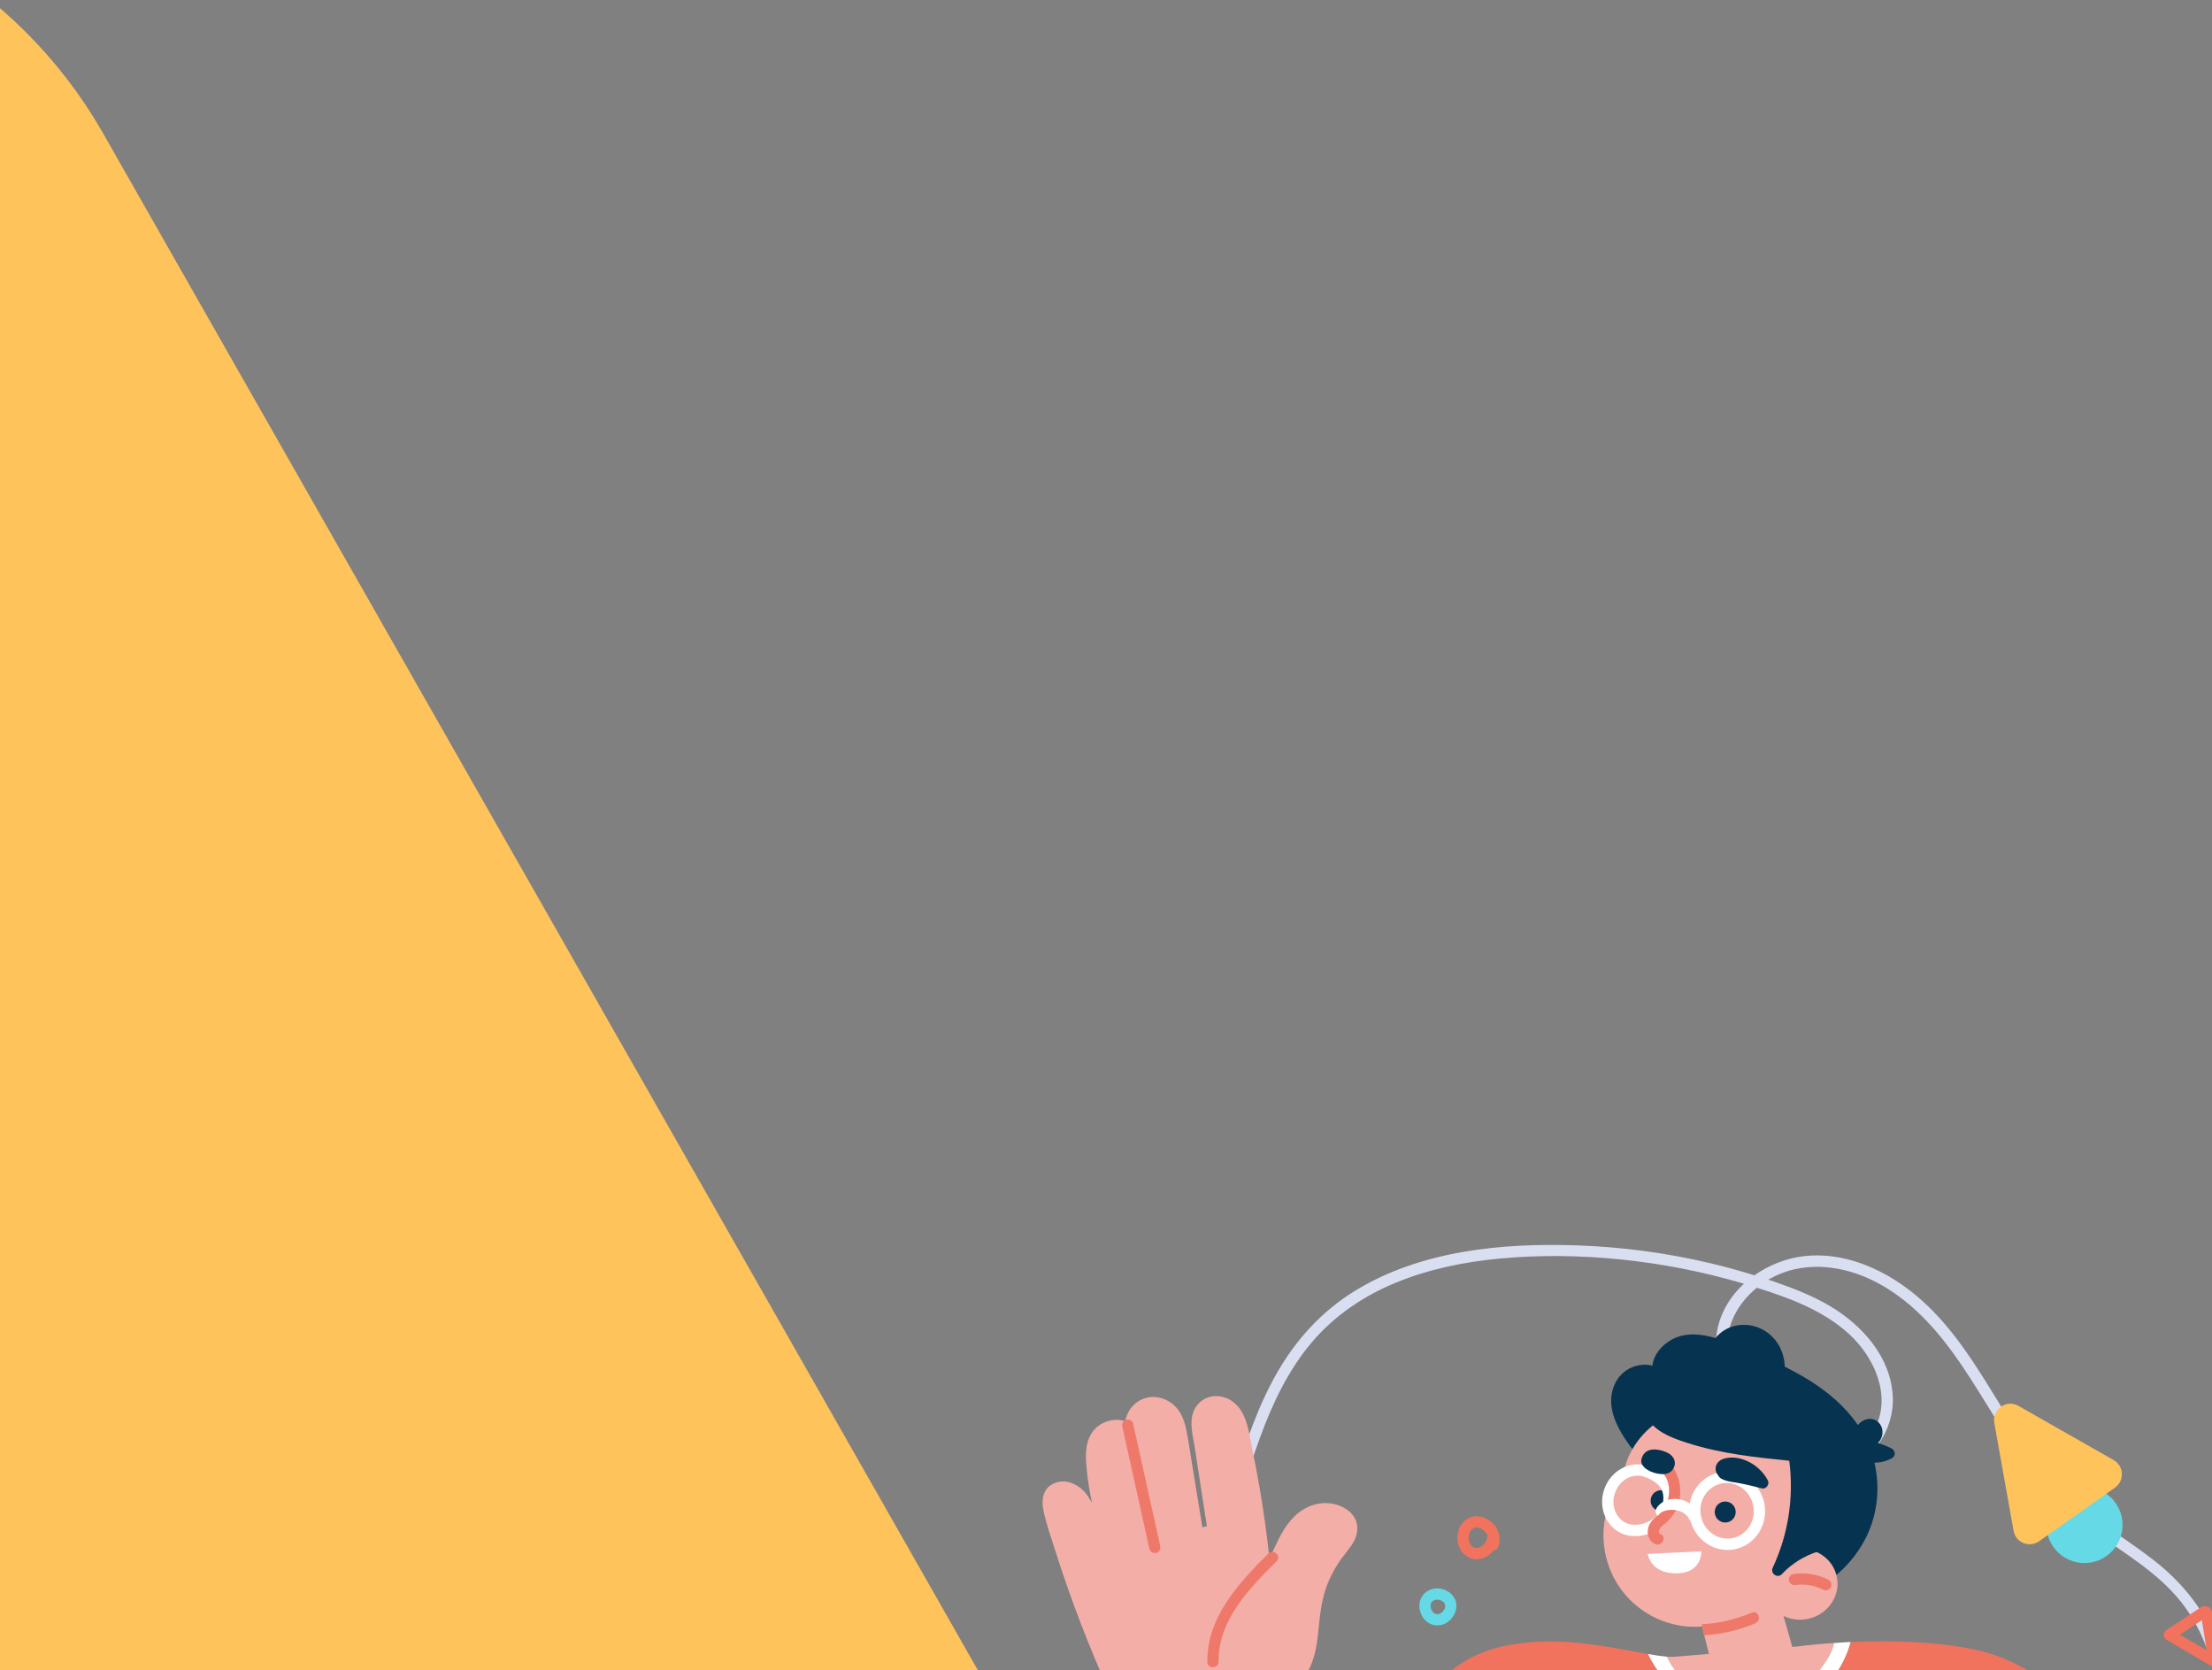 <svg width="702" height="530" viewBox="0 0 702 530" fill="none" xmlns="http://www.w3.org/2000/svg">
<rect x="0" y="0" width="702" height="530" fill="#808080" stroke="none"/>
<g clip-path="url(#clip0_1822_1094)">
<path d="M417.025 717.343H-283.38L-629.713 108.077L-668.13 41.489C-695.139 -5.208 -745.084 -34 -799 -34H-98.612C-44.696 -34 5.249 -5.208 32.258 41.489L417.025 717.343Z" fill="#FFC35C"/>
<path d="M391.782 469.374C395.334 457.66 399.307 445.918 405.451 435.281C411.452 424.885 419.587 416.005 429.83 409.681C450.783 396.747 476.831 394.281 500.923 395.16C514.987 395.671 529.007 397.546 542.712 400.784C547.448 401.905 552.139 403.196 556.785 404.641C561.378 401.385 566.804 399.268 572.312 398.586C584.555 397.079 596.745 402.192 606.27 409.574C627.331 425.898 635.511 452.825 653.495 471.813C662.169 480.98 673.219 487.08 683.13 494.731C692.773 502.175 700.334 511.513 704.173 523.191C707.797 534.242 708.048 546.503 704.352 557.562C700.818 568.111 694.118 577.412 685.337 584.22C681.076 587.521 676.332 590.158 671.291 592.068C669.129 592.893 668.017 589.485 670.16 588.669C690.324 581 704.155 560.675 703.402 539.058C703.016 527.936 699.096 517.002 692.181 508.275C684.96 499.144 674.672 493.107 665.317 486.452C660.473 483.007 655.809 479.339 651.674 475.051C647.405 470.63 643.629 465.75 640.139 460.691C633.098 450.466 627.214 439.487 619.931 429.423C612.872 419.674 604.306 410.812 593.22 405.735C583.21 401.151 571.397 400.21 561.584 405.798C561.45 405.869 561.324 405.959 561.198 406.031C561.961 406.282 562.723 406.524 563.477 406.793C569.415 408.856 575.316 411.17 580.743 414.381C591.103 420.517 600.162 430.688 600.7 443.272C601.158 453.937 593.812 464.925 582.833 466.53C576.85 467.409 571.02 464.853 566.239 461.481C561.136 457.884 556.579 453.291 552.785 448.34C545.744 439.164 541.726 427.1 546.937 416.077C548.515 412.749 550.767 409.807 553.449 407.313C540.613 403.51 527.428 400.918 514.108 399.582C501.443 398.308 488.572 398.138 475.889 399.331C464.677 400.389 453.519 402.658 443.069 406.937C432.79 411.143 423.444 417.458 416.251 425.97C408.797 434.787 403.792 445.389 399.863 456.171C395.656 467.696 392.275 479.608 389.154 491.466C385.808 504.176 383.144 517.289 383.637 530.501C383.879 536.87 384.902 543.148 386.848 549.221C387.557 551.418 384.149 552.539 383.449 550.351C374.865 523.613 383.969 495.116 391.782 469.347V469.374ZM548.462 431.334C549.529 436.985 552.444 442.115 555.933 446.618C559.512 451.228 563.871 455.588 568.697 458.897C573.209 461.992 578.824 464.216 584.313 462.611C589.094 461.211 592.897 457.516 595.094 453.121C600.333 442.653 594.762 430.491 586.735 423.19C578.653 415.826 567.961 411.807 557.557 408.587C550.794 414.068 546.775 422.337 548.462 431.334Z" fill="#DADEF1"/>
<path d="M529.035 525.639C531.179 530.518 537.897 540.008 557.782 540.134C571.38 540.223 581.238 526.859 582.045 521.298C574.753 521.782 569.999 522.446 569.999 522.446C569.595 522.482 569.192 522.518 568.797 522.544L562.769 501.358L538.309 508.543L540.005 515.36L540.866 518.849L542.337 524.76C534.883 525.379 535.879 525.298 531.466 525.675C530.766 525.738 529.959 525.729 529.026 525.648L529.035 525.639Z" fill="#F4AEA8"/>
<path d="M601.311 460.889C601.391 461.454 601.158 462.217 600.611 462.539C598.862 463.571 596.862 464.082 594.879 464.091C596.691 471.913 595.884 480.29 592.332 487.556C588.215 495.96 580.797 502.759 571.792 506.284C570.787 506.679 569.801 506.221 569.316 505.351C566.652 500.472 563.459 495.87 559.826 491.601C553.413 484.048 545.637 477.59 536.918 472.558C530.711 468.98 521.204 466.002 517.813 459.364C517.679 459.266 517.544 459.14 517.436 458.979C513.328 453.319 509.328 446.26 512.395 439.299C513.642 436.465 516.037 434.258 519.141 433.397C520.854 432.931 522.71 432.877 524.406 433.308C524.8 429.854 527.339 426.787 530.622 424.993C534.864 422.679 539.896 423.226 544.462 424.553C544.569 424.419 544.659 424.266 544.785 424.141C548.247 420.149 554.283 419.297 559.037 421.674C563.746 424.024 566.249 428.706 566.419 433.613C569.047 434.949 571.612 436.357 574.088 437.891C580.151 441.649 585.695 446.376 589.623 452.153C589.722 452.036 589.812 451.911 589.928 451.794C591.175 450.493 593.086 449.74 594.888 450.457C596.341 451.04 597.283 452.476 597.4 453.947C597.534 455.462 597.005 456.772 595.992 457.875C597.427 458.279 598.817 458.817 600.136 459.49C600.737 459.804 601.185 460.225 601.275 460.907L601.311 460.889Z" fill="#06334F"/>
<path d="M521.568 511.135C508.321 502.126 504.886 484.083 513.895 470.836C522.904 457.589 540.947 454.154 554.194 463.164C567.441 472.173 570.876 490.215 561.867 503.462C552.857 516.709 534.815 520.145 521.568 511.135Z" fill="#F4AEA8"/>
<path d="M578.608 485.887C573.342 501.01 555.072 508.401 537.814 502.373C521.552 496.713 511.991 481.169 515.345 466.746C515.552 465.849 515.803 464.97 516.108 464.091C516.556 462.782 517.112 461.526 517.776 460.342C524.548 447.793 541.142 442.098 556.91 447.605C574.168 453.615 583.882 470.756 578.608 485.878V485.887Z" fill="#F4AEA8"/>
<path d="M582.967 500.454C584.133 506.553 579.899 512.482 573.522 513.693C567.145 514.904 561.027 510.948 559.87 504.849C558.704 498.749 562.938 492.82 569.315 491.61C575.693 490.399 581.81 494.354 582.967 500.454Z" fill="#F4AEA8"/>
<path d="M580.123 501.144C576.778 499.485 572.93 498.884 569.234 499.386C568.311 499.511 567.53 500.453 567.71 501.404C567.889 502.364 568.732 503.063 569.728 502.929C570.149 502.875 570.58 502.83 571.001 502.803C571.217 502.794 571.432 502.785 571.638 502.776C571.683 502.776 571.719 502.776 571.746 502.776C571.818 502.776 571.889 502.776 571.961 502.776C572.759 502.794 573.558 502.866 574.347 503.001C574.769 503.072 575.19 503.153 575.603 503.252C575.639 503.252 576.141 503.404 575.773 503.297C575.98 503.359 576.186 503.413 576.383 503.485C577.199 503.745 577.989 504.077 578.751 504.454C579.594 504.875 580.778 504.346 581.092 503.485C581.442 502.516 581.02 501.592 580.123 501.144Z" fill="#EE796A"/>
<path d="M523.876 475.661C524.154 473.841 525.849 472.594 527.67 472.872C529.491 473.15 530.737 474.845 530.459 476.666C530.181 478.487 528.486 479.733 526.665 479.455C524.844 479.177 523.598 477.482 523.876 475.661Z" fill="#06334F"/>
<path d="M518.89 487.393C520.908 487.393 523.025 486.891 524.971 485.904C527.886 484.433 529.941 482.137 530.775 479.428C532.847 472.719 530.066 467.66 522.953 465.175C517.41 463.247 511.212 466.53 509.131 472.495C508.136 475.356 508.216 478.415 509.373 481.105C510.548 483.85 512.692 485.877 515.41 486.828C516.486 487.205 517.67 487.393 518.89 487.393ZM527.357 478.37C526.81 480.137 525.393 481.679 523.357 482.702C521.114 483.832 518.531 484.119 516.594 483.446C514.845 482.837 513.446 481.5 512.674 479.697C511.876 477.832 511.822 475.697 512.522 473.679C513.948 469.571 518.11 467.274 521.787 468.557C527.16 470.432 528.882 473.454 527.366 478.37H527.357Z" fill="white"/>
<path d="M531.117 465.831C530.597 465.015 529.305 464.97 528.605 465.526C527.78 466.172 527.78 467.221 528.3 468.037C530.417 471.356 530.067 476.029 527.699 479.115C526.291 480.944 523.986 482.048 523.188 484.344C522.461 486.443 523.188 489.232 525.475 489.986C527.655 490.703 529.036 487.394 526.838 486.676C526.488 486.559 526.39 486.219 526.488 485.716C526.686 484.757 527.798 484.012 528.48 483.411C530.13 481.958 531.458 480.281 532.274 478.227C533.897 474.146 533.467 469.526 531.108 465.831H531.117Z" fill="#EE796A"/>
<path d="M531.358 463.193C530.928 461.982 529.824 461.175 528.685 460.699C526.263 459.686 522.353 459.103 521.151 462.323C521.043 462.61 520.935 462.915 520.891 463.22C520.397 466.664 527.573 468.772 529.914 467.166C531.197 466.296 531.887 464.7 531.349 463.202L531.358 463.193Z" fill="#06334F"/>
<path d="M544.221 479.24C544.499 477.42 546.195 476.173 548.015 476.451C549.836 476.729 551.083 478.424 550.805 480.245C550.527 482.066 548.832 483.313 547.011 483.035C545.19 482.756 543.943 481.061 544.221 479.24Z" fill="#06334F"/>
<path d="M548.257 491.779C548.983 491.779 549.71 491.707 550.445 491.573C556.966 490.335 561.227 483.841 559.944 477.114C558.661 470.387 552.311 465.911 545.799 467.158C539.278 468.395 535.018 474.889 536.3 481.617C537.439 487.59 542.561 491.779 548.257 491.779ZM547.979 470.53C551.988 470.53 555.612 473.526 556.419 477.778C557.334 482.567 554.347 487.178 549.763 488.048C545.18 488.918 540.713 485.734 539.798 480.944C538.883 476.154 541.87 471.544 546.454 470.674C546.965 470.575 547.467 470.53 547.97 470.53H547.979Z" fill="white"/>
<path d="M553.118 463.024C551.333 462.45 549.449 462.288 547.61 462.683C546.364 462.952 545.18 463.625 544.686 464.871C544.247 465.984 544.462 467.185 545.233 468.038C546.014 469.903 549.584 470.163 551.252 470.459C553.943 470.926 556.553 471.581 559.208 472.253C560.5 472.576 561.648 470.917 561.083 469.796C559.567 466.755 556.535 464.136 553.118 463.033V463.024Z" fill="#06334F"/>
<path d="M539.392 480.613C538.235 478.182 536.083 476.451 533.472 475.823C530.835 475.177 527.974 475.814 526.198 477.85C525.212 478.98 525.158 480.111 526.01 480.846C526.324 481.115 526.422 479.94 528.342 479.366C531.203 478.505 534.845 479.366 536.11 482.03C536.513 482.873 537.572 483.402 538.46 482.963C539.303 482.55 539.823 481.519 539.392 480.613Z" fill="white"/>
<path d="M523.428 450.95C526.415 454.816 531.303 456.475 535.788 457.911C546.166 461.22 557.055 462.395 567.845 463.481C569.334 475.033 567.549 486.846 562.598 497.404C561.728 499.251 564.114 500.929 565.513 499.431C568.688 496.049 572.671 493.618 577.057 492.237C577.523 492.291 578.008 492.183 578.402 491.842C578.86 491.726 579.317 491.6 579.784 491.502C580.735 491.304 581.192 490.075 580.923 489.232C580.815 488.918 580.636 488.667 580.412 488.479C585.399 479.124 589.148 468.082 584.304 457.937C582.107 453.354 578.277 450.053 574.079 447.335C569.639 444.483 564.876 442.115 559.907 440.339C550.157 436.877 539.053 436.186 529.411 440.393C527.186 441.362 524.702 442.528 522.917 444.205C520.863 446.16 521.93 449.013 523.428 450.941V450.95Z" fill="#06334F"/>
<path d="M531.966 499.206C523.705 499.206 522.925 493.035 522.925 493.035C522.925 493.035 540.012 492.192 539.94 492.237C539.94 492.237 540.227 499.206 531.966 499.206Z" fill="white"/>
<path d="M334.412 470.684C338.448 468.854 342.78 471.276 344.969 474.298C345.561 475.115 346.072 475.985 346.557 476.873C345.758 473.114 345.148 469.32 344.817 465.517C344.467 461.49 344.332 456.924 347.319 453.57C349.597 451.004 353.714 449.776 357.078 450.933C357.616 448.251 359.15 445.694 361.859 444.259C365.141 442.51 369.007 443.12 371.86 445.264C374.927 447.56 376.004 451.049 376.631 454.422C377.367 458.297 377.923 462.198 378.56 466.082C379.573 472.271 380.587 478.451 381.601 484.631C382.067 484.479 382.542 484.344 383.018 484.219C382.354 479.895 381.681 475.563 381.009 471.231C380.399 467.221 379.78 463.212 379.152 459.212C378.587 455.561 377.358 451.426 378.793 447.829C380.022 444.753 383.09 442.591 386.866 443.013C390.687 443.434 393.387 446.17 394.75 449.184C396.257 452.547 396.714 456.377 397.45 459.911C398.257 463.813 399.002 467.724 399.683 471.652C400.984 479.178 402.042 486.739 402.849 494.318C403.944 492.318 404.841 490.228 405.863 488.201C407.828 484.299 410.581 480.317 414.931 478.227C418.959 476.298 423.74 476.442 427.426 478.962C431.48 481.743 431.57 486.309 429.103 490.031C427.758 492.058 426.081 493.888 424.753 495.933C423.426 497.987 422.278 500.149 421.381 502.373C419.452 507.145 418.914 512.105 418.43 517.119C417.909 522.411 417.111 527.846 413.747 532.358C413.29 532.986 412.788 533.578 412.259 534.152C412.097 534.914 411.989 535.686 411.9 536.457C417.748 551.49 423.085 566.667 427.901 581.987C428.565 584.095 429.211 586.202 429.848 588.31L451.922 637.212C439.302 645.518 427.605 655.86 411.837 656.326C398.078 656.739 383.17 648.899 378.219 632.494C370.129 605.711 365.536 574.56 360.199 556.388C359.598 554.36 358.997 552.315 358.405 550.288C350.934 535.121 344.395 519.594 338.834 503.781C337.408 499.691 336.026 495.592 334.726 491.466C333.452 487.448 331.99 483.375 331.147 479.258C330.501 476.119 330.806 472.316 334.403 470.693L334.412 470.684Z" fill="#F4AEA8"/>
<path d="M426.907 566.173L458.506 632.862L459.466 632.234L483.818 616.206L490.716 635.382C491.191 635.329 491.667 635.284 492.142 635.248C492.896 636.199 493.837 637.033 494.887 637.714C497.057 639.114 499.65 639.804 502.161 640.307C505.067 640.89 508.018 641.347 510.96 641.724C516.907 642.486 522.908 642.881 528.899 642.89C540.147 642.908 551.377 641.527 562.311 638.89L562.347 638.925C587.408 638.477 606.046 637.643 631.027 635.75L625.815 614.214L625.555 613.748L622.685 608.537L620.102 603.863L682.359 581.457C679.534 574.802 676.466 568.12 673.148 561.527C664.133 543.669 646.212 527.649 627.304 523.523C613.949 520.617 598.709 520.483 587.318 520.994C585.569 527.524 579.174 542.673 557.449 544.189C535.187 545.759 525.859 530.815 523.042 524.815C513.409 523.129 498.878 519.756 485.029 521.128C462.336 523.38 457.206 531.461 426.916 566.182L426.907 566.173Z" fill="#F1735E"/>
<path d="M540.013 515.351L540.874 518.84C546.435 518.509 551.906 517.262 557.082 515.064C559.19 514.158 558.077 510.759 555.952 511.665C550.893 513.817 545.484 515.091 540.013 515.351Z" fill="#EE796A"/>
<path d="M402.51 492.928C404.134 491.304 406.798 493.69 405.165 495.332C396.528 503.969 386.563 514.033 386.751 527.173C386.787 529.47 383.208 529.667 383.172 527.353C382.966 513.145 393.11 502.328 402.501 492.928H402.51Z" fill="#EE796A"/>
<path d="M357.33 450.484C358.173 450.206 359.384 450.672 359.59 451.623C362.46 464.557 365.322 477.491 368.192 490.425C368.398 491.367 368.039 492.363 367.053 492.686C366.21 492.964 364.999 492.497 364.792 491.547L356.191 452.744C355.984 451.802 356.343 450.807 357.33 450.484Z" fill="#EE796A"/>
<path d="M523.033 524.805C525.849 530.806 535.178 545.749 557.44 544.18C579.164 542.655 585.56 527.505 587.309 520.984C586.717 521.02 586.143 521.047 585.577 521.074C584.34 521.137 583.156 521.218 582.043 521.298C581.236 526.859 571.379 540.224 557.781 540.134C537.895 540.009 531.168 530.519 529.033 525.64C528.854 525.631 528.666 525.613 528.477 525.595C526.917 525.451 525.096 525.164 523.033 524.805Z" fill="white"/>
<path d="M651.649 490.82C655.506 496.273 663.05 497.574 668.503 493.717C673.957 489.86 675.257 482.317 671.4 476.863C667.543 471.41 660 470.109 654.547 473.966C649.093 477.823 647.792 485.366 651.649 490.82Z" fill="#65D9E5"/>
<path d="M640.562 446.062L670.79 463.266C674.081 465.14 674.315 469.805 671.22 471.993L647.11 489.026C644.016 491.215 639.692 489.439 639.028 485.708L632.911 451.471C632.14 447.148 636.75 443.892 640.571 446.062H640.562Z" fill="#FFC35C"/>
<path d="M471.963 486.955C471.99 487.018 471.999 487.054 472.008 487.099C471.972 487.063 471.954 486.991 471.963 486.955Z" fill="#F66957"/>
<path d="M472.027 487.663C472.027 487.663 472.027 487.726 472.027 487.762C472 487.654 472.018 487.619 472.027 487.663Z" fill="#F66957"/>
<path d="M463.272 484.551C463.927 483.17 465.057 482.129 466.456 481.519C468.026 480.838 469.828 481.035 471.362 481.699C472.43 482.156 473.407 482.928 474.17 483.842C474.385 483.968 474.582 484.147 474.726 484.381C474.995 484.82 475.192 485.278 475.336 485.744C476.053 487.439 476.134 489.242 475.39 490.982C475.156 491.529 474.564 491.879 473.954 491.933C473.569 492.417 473.138 492.866 472.654 493.26C471.488 494.211 469.918 494.821 468.393 494.731C466.644 494.633 465.173 493.852 464.061 492.516C462.267 490.363 462.106 487.027 463.272 484.551ZM466.124 488.39C466.133 488.507 466.151 488.623 466.169 488.74C466.232 488.982 466.285 489.206 466.366 489.421C466.402 489.529 466.447 489.628 466.483 489.726C466.617 489.978 466.752 490.166 466.895 490.363C466.985 490.453 467.066 490.534 467.147 490.614C467.218 490.677 467.29 490.731 467.362 490.785C467.496 490.866 467.595 490.919 467.703 490.973C467.748 490.991 467.792 491.009 467.828 491.027C468.017 491.072 468.34 491.09 468.51 491.162C468.537 491.162 468.555 491.162 468.582 491.162C468.725 491.162 468.869 491.144 469.021 491.126C469.156 491.09 469.281 491.054 469.398 491.018C469.488 490.982 469.577 490.946 469.676 490.91C469.73 490.866 469.855 490.821 469.891 490.803C470.142 490.659 470.358 490.48 470.6 490.318C470.654 490.265 470.707 490.22 470.752 490.166C470.86 490.058 470.968 489.951 471.066 489.834C471.147 489.735 471.228 489.637 471.308 489.538C471.291 489.574 471.308 489.538 471.344 489.493C471.443 489.368 471.416 489.386 471.38 489.439C471.398 489.413 471.416 489.386 471.416 489.386C471.569 489.125 471.685 488.856 471.82 488.587C471.838 488.525 471.865 488.462 471.874 488.426C471.918 488.282 471.954 488.139 471.981 487.995C471.99 487.933 472.008 487.87 472.017 487.798C472.017 487.825 472.017 487.834 472.017 487.87C472.017 487.825 472.017 487.78 472.017 487.735C472.017 487.69 472.017 487.663 472.017 487.637C472.017 487.565 472.026 487.493 472.026 487.43C472.026 487.323 472.008 487.215 471.999 487.098C471.999 487.116 472.008 487.125 472.026 487.143C472.017 487.125 472.008 487.098 471.999 487.062C471.999 487.036 471.999 487.018 471.999 486.991C471.909 486.829 471.856 486.731 471.802 486.641C471.739 486.542 471.676 486.444 471.604 486.354C471.578 486.318 471.461 486.166 471.389 486.076C471.335 486.013 471.255 485.923 471.219 485.896C471.12 485.798 471.021 485.708 470.923 485.618C470.824 485.529 470.716 485.439 470.609 485.358C470.6 485.358 470.564 485.322 470.528 485.295C470.277 485.143 470.044 485.008 469.802 484.901C469.766 484.883 469.73 484.874 469.694 484.856C469.649 484.838 469.622 484.829 469.595 484.811C469.443 484.748 469.506 484.793 469.586 484.829C469.47 484.793 469.308 484.739 469.281 484.73C469.156 484.704 469.021 484.677 468.896 484.659C468.743 484.659 468.609 484.659 468.483 484.659C468.456 484.659 468.349 484.677 468.259 484.686C468.178 484.704 468.044 484.73 468.008 484.748C467.873 484.793 467.748 484.838 467.622 484.892C467.487 484.973 467.38 485.044 467.272 485.116C467.245 485.134 467.227 485.152 467.2 485.17C467.147 485.224 467.084 485.278 467.03 485.322C466.949 485.403 466.878 485.484 466.806 485.574C466.788 485.591 466.77 485.618 466.752 485.636C466.671 485.834 466.519 486.031 466.429 486.219C466.393 486.291 466.366 486.381 466.33 486.462C466.321 486.497 466.303 486.533 466.294 486.569C466.232 486.793 466.178 487.018 466.142 487.251C466.124 487.341 466.115 487.43 466.106 487.52C466.106 487.574 466.106 487.619 466.106 487.672C466.106 487.906 466.106 488.139 466.133 488.372L466.124 488.39Z" fill="#F1735E"/>
<path d="M469.593 484.856C469.639 484.866 469.675 484.875 469.693 484.875C469.684 484.884 469.639 484.875 469.593 484.856Z" fill="#F66957"/>
<path d="M471.345 489.512C471.345 489.512 471.317 489.539 471.308 489.557C471.326 489.53 471.354 489.484 471.381 489.457C471.372 489.475 471.354 489.493 471.345 489.512Z" fill="#F66957"/>
<path d="M687.454 517.235C691.177 514.778 694.899 512.32 698.621 509.862C699.142 509.522 699.662 509.495 700.11 509.656C701.133 509.638 701.779 510.41 701.931 511.351C702.783 516.563 703.635 521.774 704.488 526.985C704.703 528.322 702.972 529.308 701.877 528.663C697.124 525.882 692.37 523.101 687.616 520.321C686.468 519.648 686.297 517.998 687.454 517.235ZM698.765 514.06C696.451 515.585 694.137 517.119 691.823 518.644C694.657 520.303 697.491 521.962 700.326 523.622C699.805 520.438 699.285 517.244 698.765 514.06Z" fill="#F1735E"/>
<path d="M456.409 512.151C456.598 512.133 456.778 512.016 456.409 512.151Z" fill="#19C5FF"/>
<path d="M450.624 508.069C451.252 505.683 453.342 504.105 455.782 503.979C458.266 503.853 460.724 505.163 461.765 507.441C461.836 507.549 461.89 507.674 461.935 507.8C461.98 507.908 462.007 508.024 462.016 508.141C462.679 510.599 461.478 513.182 459.459 514.653C457.361 516.178 454.427 516.079 452.517 514.294C450.876 512.769 450.05 510.267 450.624 508.078V508.069ZM454.311 510.787C454.311 510.787 454.338 510.85 454.347 510.877C454.356 510.895 454.374 510.912 454.383 510.921C454.481 511.101 454.598 511.271 454.723 511.433C454.759 511.478 454.804 511.522 454.831 511.549C454.948 511.666 455.073 511.765 455.199 511.872C455.262 511.908 455.324 511.944 455.396 511.98C455.468 512.016 455.531 512.043 455.602 512.078C455.755 512.123 455.907 512.141 456.06 512.168C456.177 512.168 456.293 512.168 456.41 512.15C456.392 512.15 456.374 512.168 456.338 512.177C456.419 512.15 456.517 512.132 456.607 512.114C456.706 512.087 456.813 512.052 456.912 512.016C456.93 512.016 456.957 511.998 456.975 511.989C457.154 511.881 457.334 511.791 457.504 511.666C457.531 511.648 457.576 511.603 457.63 511.567C457.683 511.522 457.737 511.469 457.755 511.442C457.899 511.298 458.024 511.146 458.141 510.984C458.132 511.011 458.123 511.02 458.105 511.056C458.123 511.02 458.15 510.984 458.177 510.948C458.186 510.939 458.195 510.921 458.213 510.912C458.248 510.868 458.257 510.832 458.257 510.823C458.302 510.742 458.347 510.661 458.392 510.581C458.437 510.491 458.482 510.392 458.518 510.303C458.571 510.105 458.607 509.917 458.643 509.728C458.643 509.764 458.643 509.782 458.643 509.827C458.643 509.782 458.643 509.728 458.643 509.684C458.643 509.666 458.652 509.648 458.652 509.621C458.67 509.531 458.652 509.495 458.634 509.522C458.634 509.441 458.634 509.361 458.625 509.28C458.589 509.154 458.562 509.047 458.527 508.939C458.509 508.894 458.491 508.84 458.464 508.796C458.437 508.751 458.374 508.634 458.302 508.518C458.266 508.491 458.24 508.455 458.213 508.428C458.15 508.365 458.078 508.302 458.015 508.24C457.952 508.186 457.899 508.141 457.836 508.087C457.701 508.015 457.576 507.926 457.432 507.863C457.361 507.827 457.28 507.791 457.199 507.755C457.056 507.71 456.912 507.665 456.76 507.639C456.67 507.621 456.571 507.603 456.481 507.585C456.446 507.585 456.401 507.576 456.365 507.567C456.329 507.567 456.311 507.558 456.293 507.558C456.177 507.558 456.06 507.567 456.042 507.567C455.881 507.567 455.728 507.594 455.567 507.612C455.504 507.63 455.432 507.648 455.369 507.665C455.235 507.71 455.109 507.764 454.975 507.818C454.867 507.881 454.795 507.926 454.714 507.979C454.714 507.979 454.679 507.997 454.652 508.015C454.625 508.042 454.598 508.06 454.571 508.087C454.517 508.141 454.463 508.204 454.41 508.266C454.401 508.284 454.374 508.311 454.347 508.347C454.329 508.383 454.302 508.41 454.293 508.428C454.248 508.509 454.203 508.598 454.167 508.679C454.158 508.706 454.14 508.733 454.131 508.769C454.131 508.787 454.131 508.805 454.122 508.814C454.078 508.984 454.051 509.163 454.024 509.334C454.024 509.406 454.024 509.468 454.024 509.54C454.024 509.711 454.051 509.89 454.069 510.06C454.087 510.123 454.096 510.186 454.114 510.249C454.167 510.437 454.23 510.616 454.302 510.796L454.311 510.787Z" fill="#65D9E5"/>
<path d="M458.248 510.814C458.248 510.814 458.221 510.868 458.203 510.895C458.194 510.913 458.185 510.931 458.176 510.94C458.167 510.958 458.149 510.967 458.14 510.976C458.203 510.841 458.239 510.796 458.248 510.805V510.814Z" fill="#19C5FF"/>
<path d="M458.641 509.513C458.641 509.513 458.641 509.594 458.641 509.63C458.641 509.684 458.641 509.693 458.632 509.711C458.632 509.603 458.632 509.531 458.632 509.513H458.641Z" fill="#19C5FF"/>
</g>
<defs>
<clipPath id="clip0_1822_1094">
<rect width="702" height="530" fill="white"/>
</clipPath>
</defs>
</svg>
